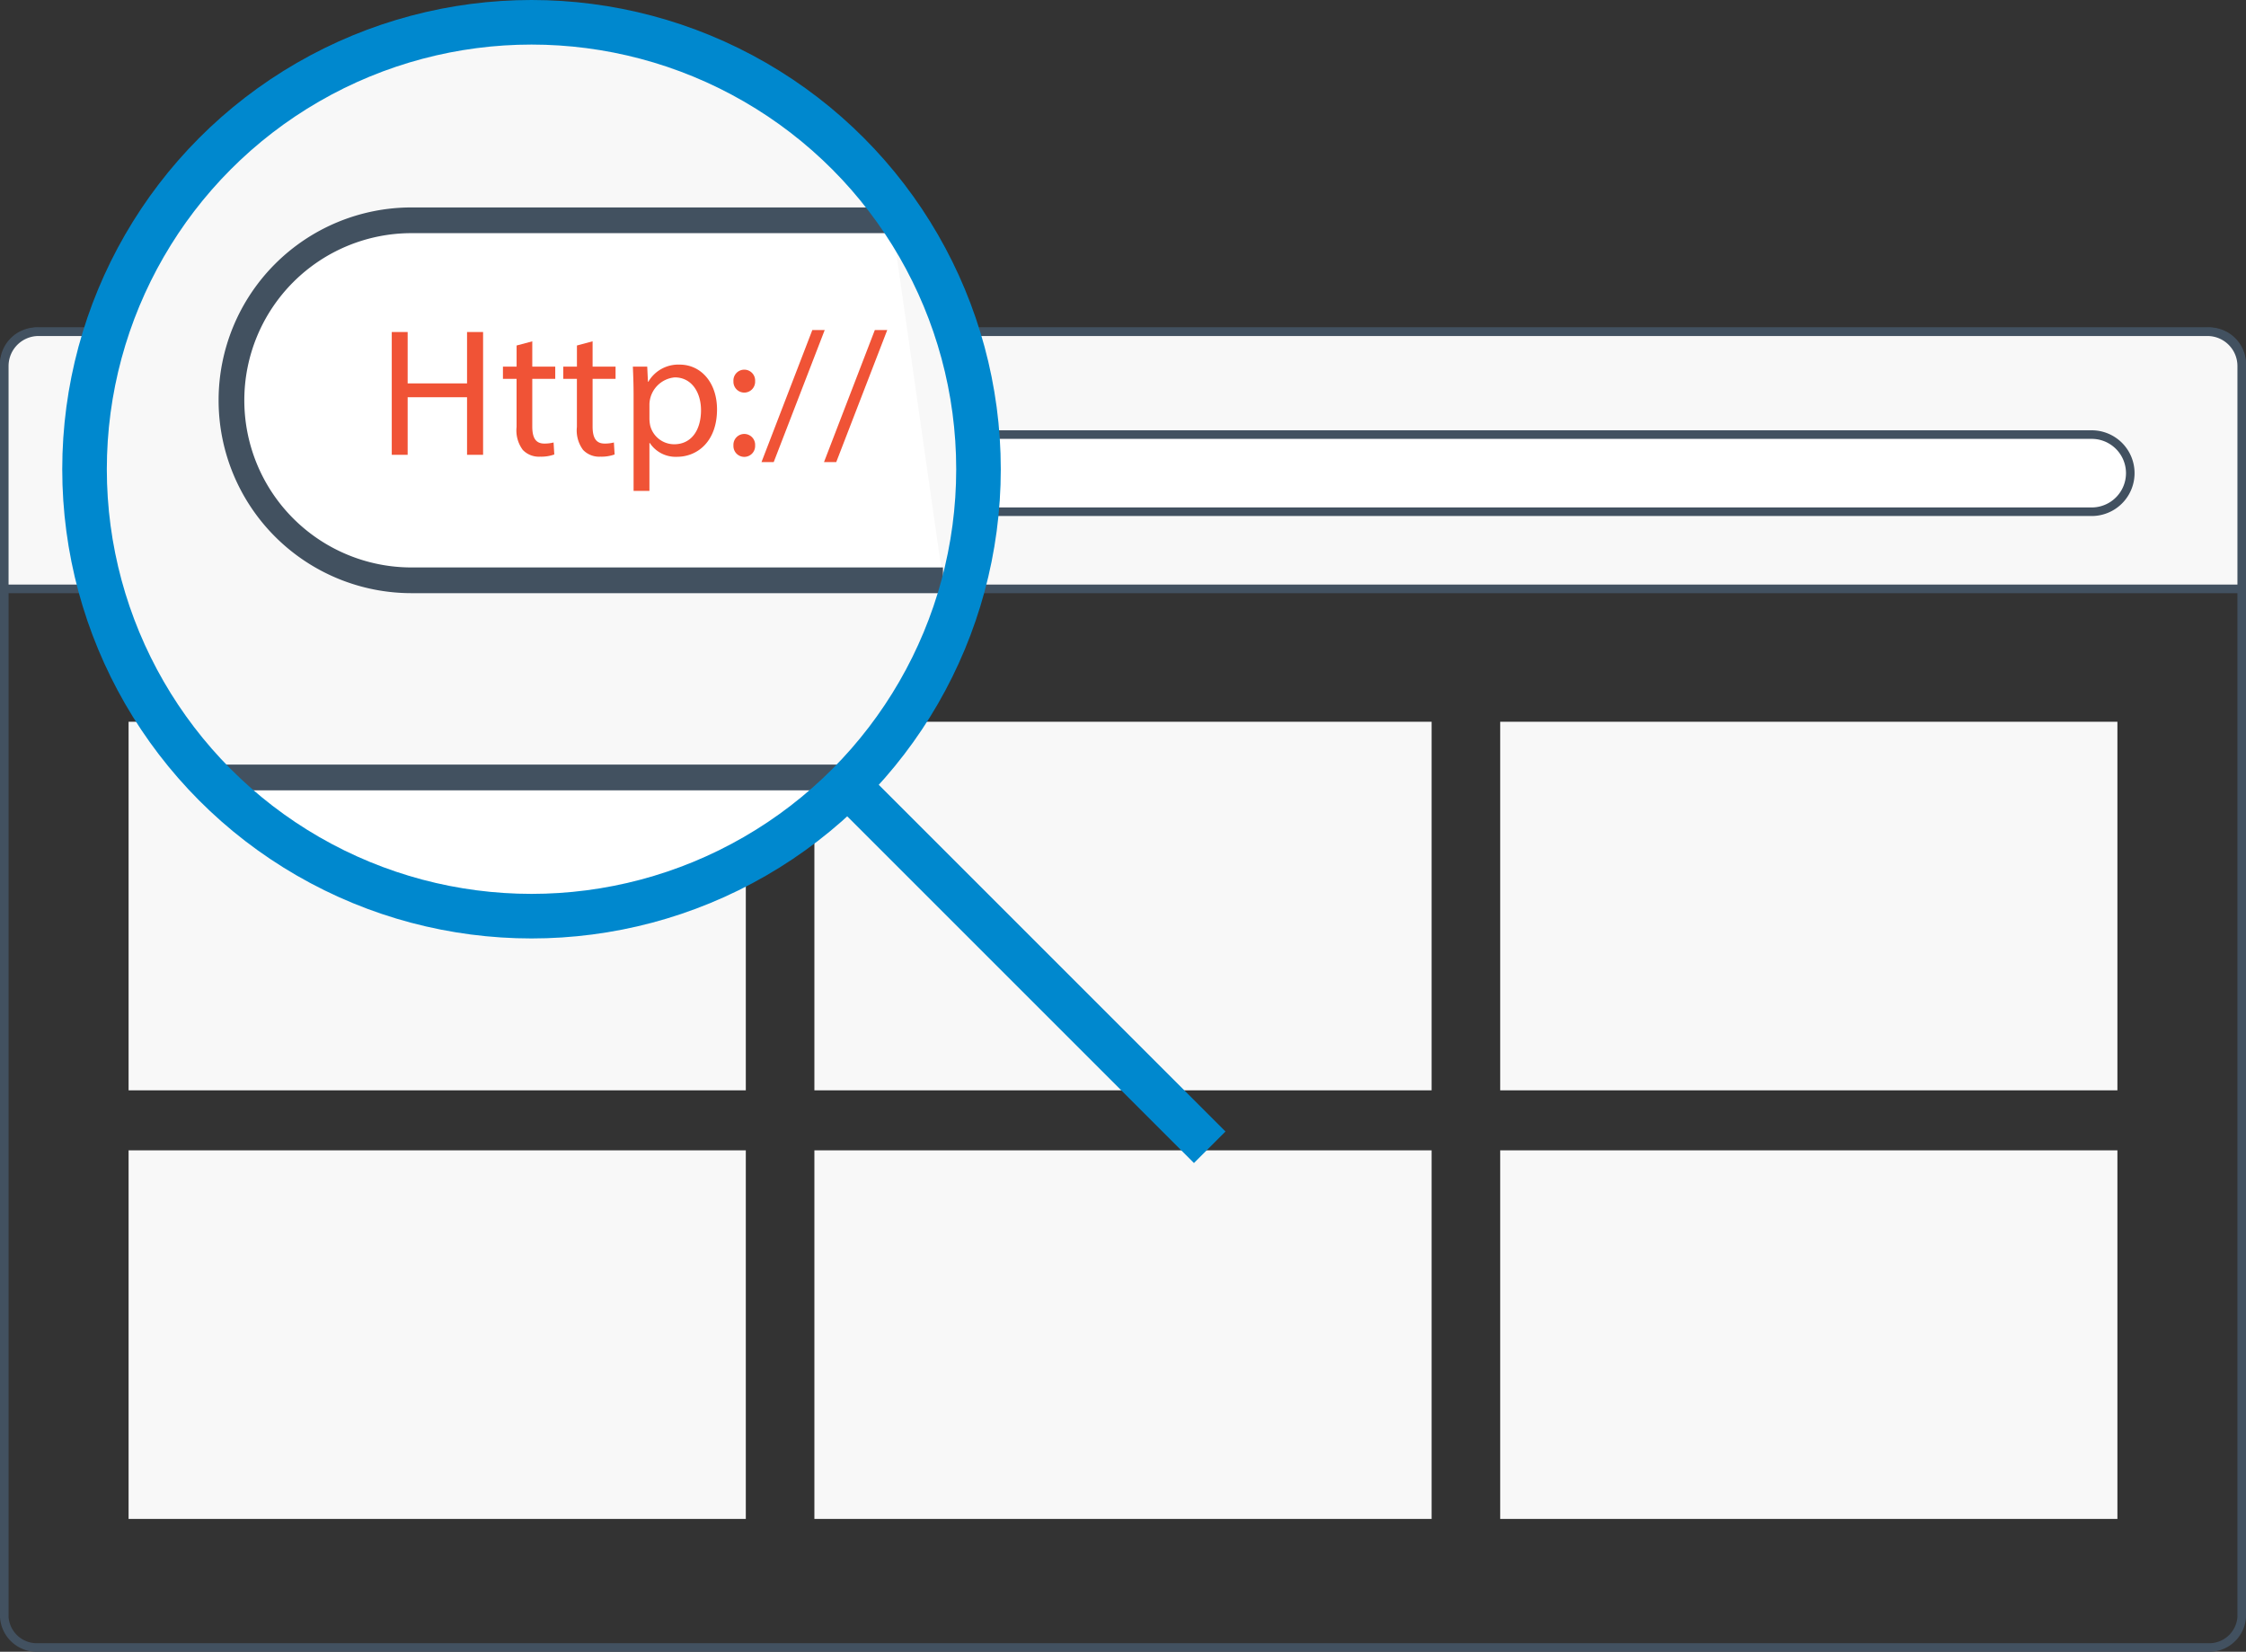 <svg id="img_url-dynamic-analysis" xmlns="http://www.w3.org/2000/svg" xmlns:xlink="http://www.w3.org/1999/xlink" width="262" height="192.702" viewBox="0 0 262 192.702">
  <rect x="0" y="0" width="262" height="192.702" fill="#333333" stroke="none"/>
  <defs>
    <clipPath id="clip-path">
      <rect id="Rectangle_3247" data-name="Rectangle 3247" width="262" height="192.702" fill="none"/>
    </clipPath>
  </defs>
  <rect id="Rectangle_3241" data-name="Rectangle 3241" width="72" height="43" transform="translate(15 84.202)" fill="#f8f8f8"/>
  <rect id="Rectangle_3242" data-name="Rectangle 3242" width="72" height="43" transform="translate(95 84.202)" fill="#f8f8f8"/>
  <rect id="Rectangle_3243" data-name="Rectangle 3243" width="72" height="43" transform="translate(175 84.202)" fill="#f8f8f8"/>
  <rect id="Rectangle_3244" data-name="Rectangle 3244" width="72" height="43" transform="translate(15 134.202)" fill="#f8f8f8"/>
  <rect id="Rectangle_3245" data-name="Rectangle 3245" width="72" height="43" transform="translate(95 134.202)" fill="#f8f8f8"/>
  <rect id="Rectangle_3246" data-name="Rectangle 3246" width="72" height="43" transform="translate(175 134.202)" fill="#f8f8f8"/>
  <g id="Group_7194" data-name="Group 7194">
    <g id="Group_7193" data-name="Group 7193" clip-path="url(#clip-path)">
      <path id="Path_13761" data-name="Path 13761" d="M4.5,38.7h253a3.8,3.8,0,0,1,4,3.549v146.4a3.8,3.8,0,0,1-4,3.549H4.5a3.8,3.8,0,0,1-4-3.549V42.251A3.8,3.8,0,0,1,4.5,38.7Z" fill="none" stroke="#425160" stroke-width="1"/>
      <path id="Path_13762" data-name="Path 13762" d="M4.5,38.7h253a4,4,0,0,1,4,4v26H.5v-26a4,4,0,0,1,4-4" fill="#f8f8f8"/>
      <path id="Path_13763" data-name="Path 13763" d="M4.5,38.7h253a4,4,0,0,1,4,4v26H.5v-26A4,4,0,0,1,4.5,38.7Z" fill="none" stroke="#425160" stroke-width="1"/>
      <path id="Path_13764" data-name="Path 13764" d="M21,50.7H244a4.5,4.5,0,0,1,0,9H21a4.5,4.5,0,0,1,0-9" fill="#fff"/>
      <path id="Path_13765" data-name="Path 13765" d="M21,50.7H244a4.5,4.5,0,0,1,0,9H21a4.5,4.5,0,0,1,0-9Z" fill="none" stroke="#425160" stroke-width="1"/>
      <path id="Path_13766" data-name="Path 13766" d="M62,2.6A52.141,52.141,0,1,1,9.861,54.741,52.141,52.141,0,0,1,62,2.6" fill="#f8f8f8"/>
      <circle id="Ellipse_283" data-name="Ellipse 283" cx="52.141" cy="52.141" r="52.141" transform="translate(9.861 2.6)" fill="none" stroke="#425160" stroke-width="1"/>
      <path id="Path_13767" data-name="Path 13767" d="M23.5,90.7h75s-14,17.181-36.5,17.181S23.5,90.7,23.5,90.7" fill="#fff"/>
      <path id="Path_13768" data-name="Path 13768" d="M23.5,90.7h75s-14,17.181-36.5,17.181S23.5,90.7,23.5,90.7Z" fill="none" stroke="#425160" stroke-width="3"/>
      <path id="Path_13769" data-name="Path 13769" d="M110,67.7H48a21,21,0,0,1,0-42h56" fill="#fff"/>
      <path id="Path_13770" data-name="Path 13770" d="M110,67.7H48a21,21,0,0,1,0-42h56" fill="none" stroke="#425160" stroke-width="3"/>
      <circle id="Ellipse_284" data-name="Ellipse 284" cx="52.141" cy="52.141" r="52.141" transform="translate(9.861 2.6)" fill="none" stroke="#0088ce" stroke-miterlimit="10" stroke-width="5.2"/>
      <line id="Line_3373" data-name="Line 3373" x2="42.62" y2="42.62" transform="translate(98.496 91.224)" fill="none" stroke="#0088ce" stroke-miterlimit="10" stroke-width="5.2"/>
      <path id="Path_13771" data-name="Path 13771" d="M47.553,38.734v5.994h6.929V38.734h1.871V53.06H54.482V46.343H47.553V53.06H45.7V38.734Z" fill="#f05336"/>
      <path id="Path_13772" data-name="Path 13772" d="M62.091,39.818v2.954H64.77V44.2H62.091v5.548c0,1.275.361,2,1.4,2a4.191,4.191,0,0,0,1.084-.128l.085,1.4a4.547,4.547,0,0,1-1.658.256,2.589,2.589,0,0,1-2.019-.787,3.808,3.808,0,0,1-.723-2.678V44.2H58.669V42.772h1.594V40.307Z" fill="#f05336"/>
      <path id="Path_13773" data-name="Path 13773" d="M69.127,39.818v2.954h2.679V44.2H69.127v5.548c0,1.275.361,2,1.4,2a4.191,4.191,0,0,0,1.084-.128l.085,1.4a4.547,4.547,0,0,1-1.658.256,2.589,2.589,0,0,1-2.019-.787,3.808,3.808,0,0,1-.723-2.678V44.2H65.705V42.772H67.3V40.307Z" fill="#f05336"/>
      <path id="Path_13774" data-name="Path 13774" d="M73.909,46.131c0-1.318-.043-2.38-.085-3.359H75.5l.085,1.765h.043a4.045,4.045,0,0,1,3.656-2c2.487,0,4.358,2.1,4.358,5.229,0,3.7-2.254,5.526-4.677,5.526A3.608,3.608,0,0,1,75.8,51.679h-.043v5.59H73.909Zm1.849,2.742a4.19,4.19,0,0,0,.086.766,2.886,2.886,0,0,0,2.806,2.189c1.976,0,3.124-1.616,3.124-3.976,0-2.061-1.084-3.825-3.061-3.825a3.243,3.243,0,0,0-2.955,3.082Z" fill="#f05336"/>
      <path id="Path_13775" data-name="Path 13775" d="M85.557,44.473a1.267,1.267,0,1,1,2.529,0,1.266,1.266,0,1,1-2.529,0m0,7.5a1.267,1.267,0,1,1,2.529,0,1.266,1.266,0,1,1-2.529,0" fill="#f05336"/>
      <path id="Path_13776" data-name="Path 13776" d="M88.829,53.911,94.76,38.5h1.445l-5.951,15.41Z" fill="#f05336"/>
      <path id="Path_13777" data-name="Path 13777" d="M96.12,53.911l5.931-15.41H103.5l-5.951,15.41Z" fill="#f05336"/>
    </g>
  </g>
</svg>

